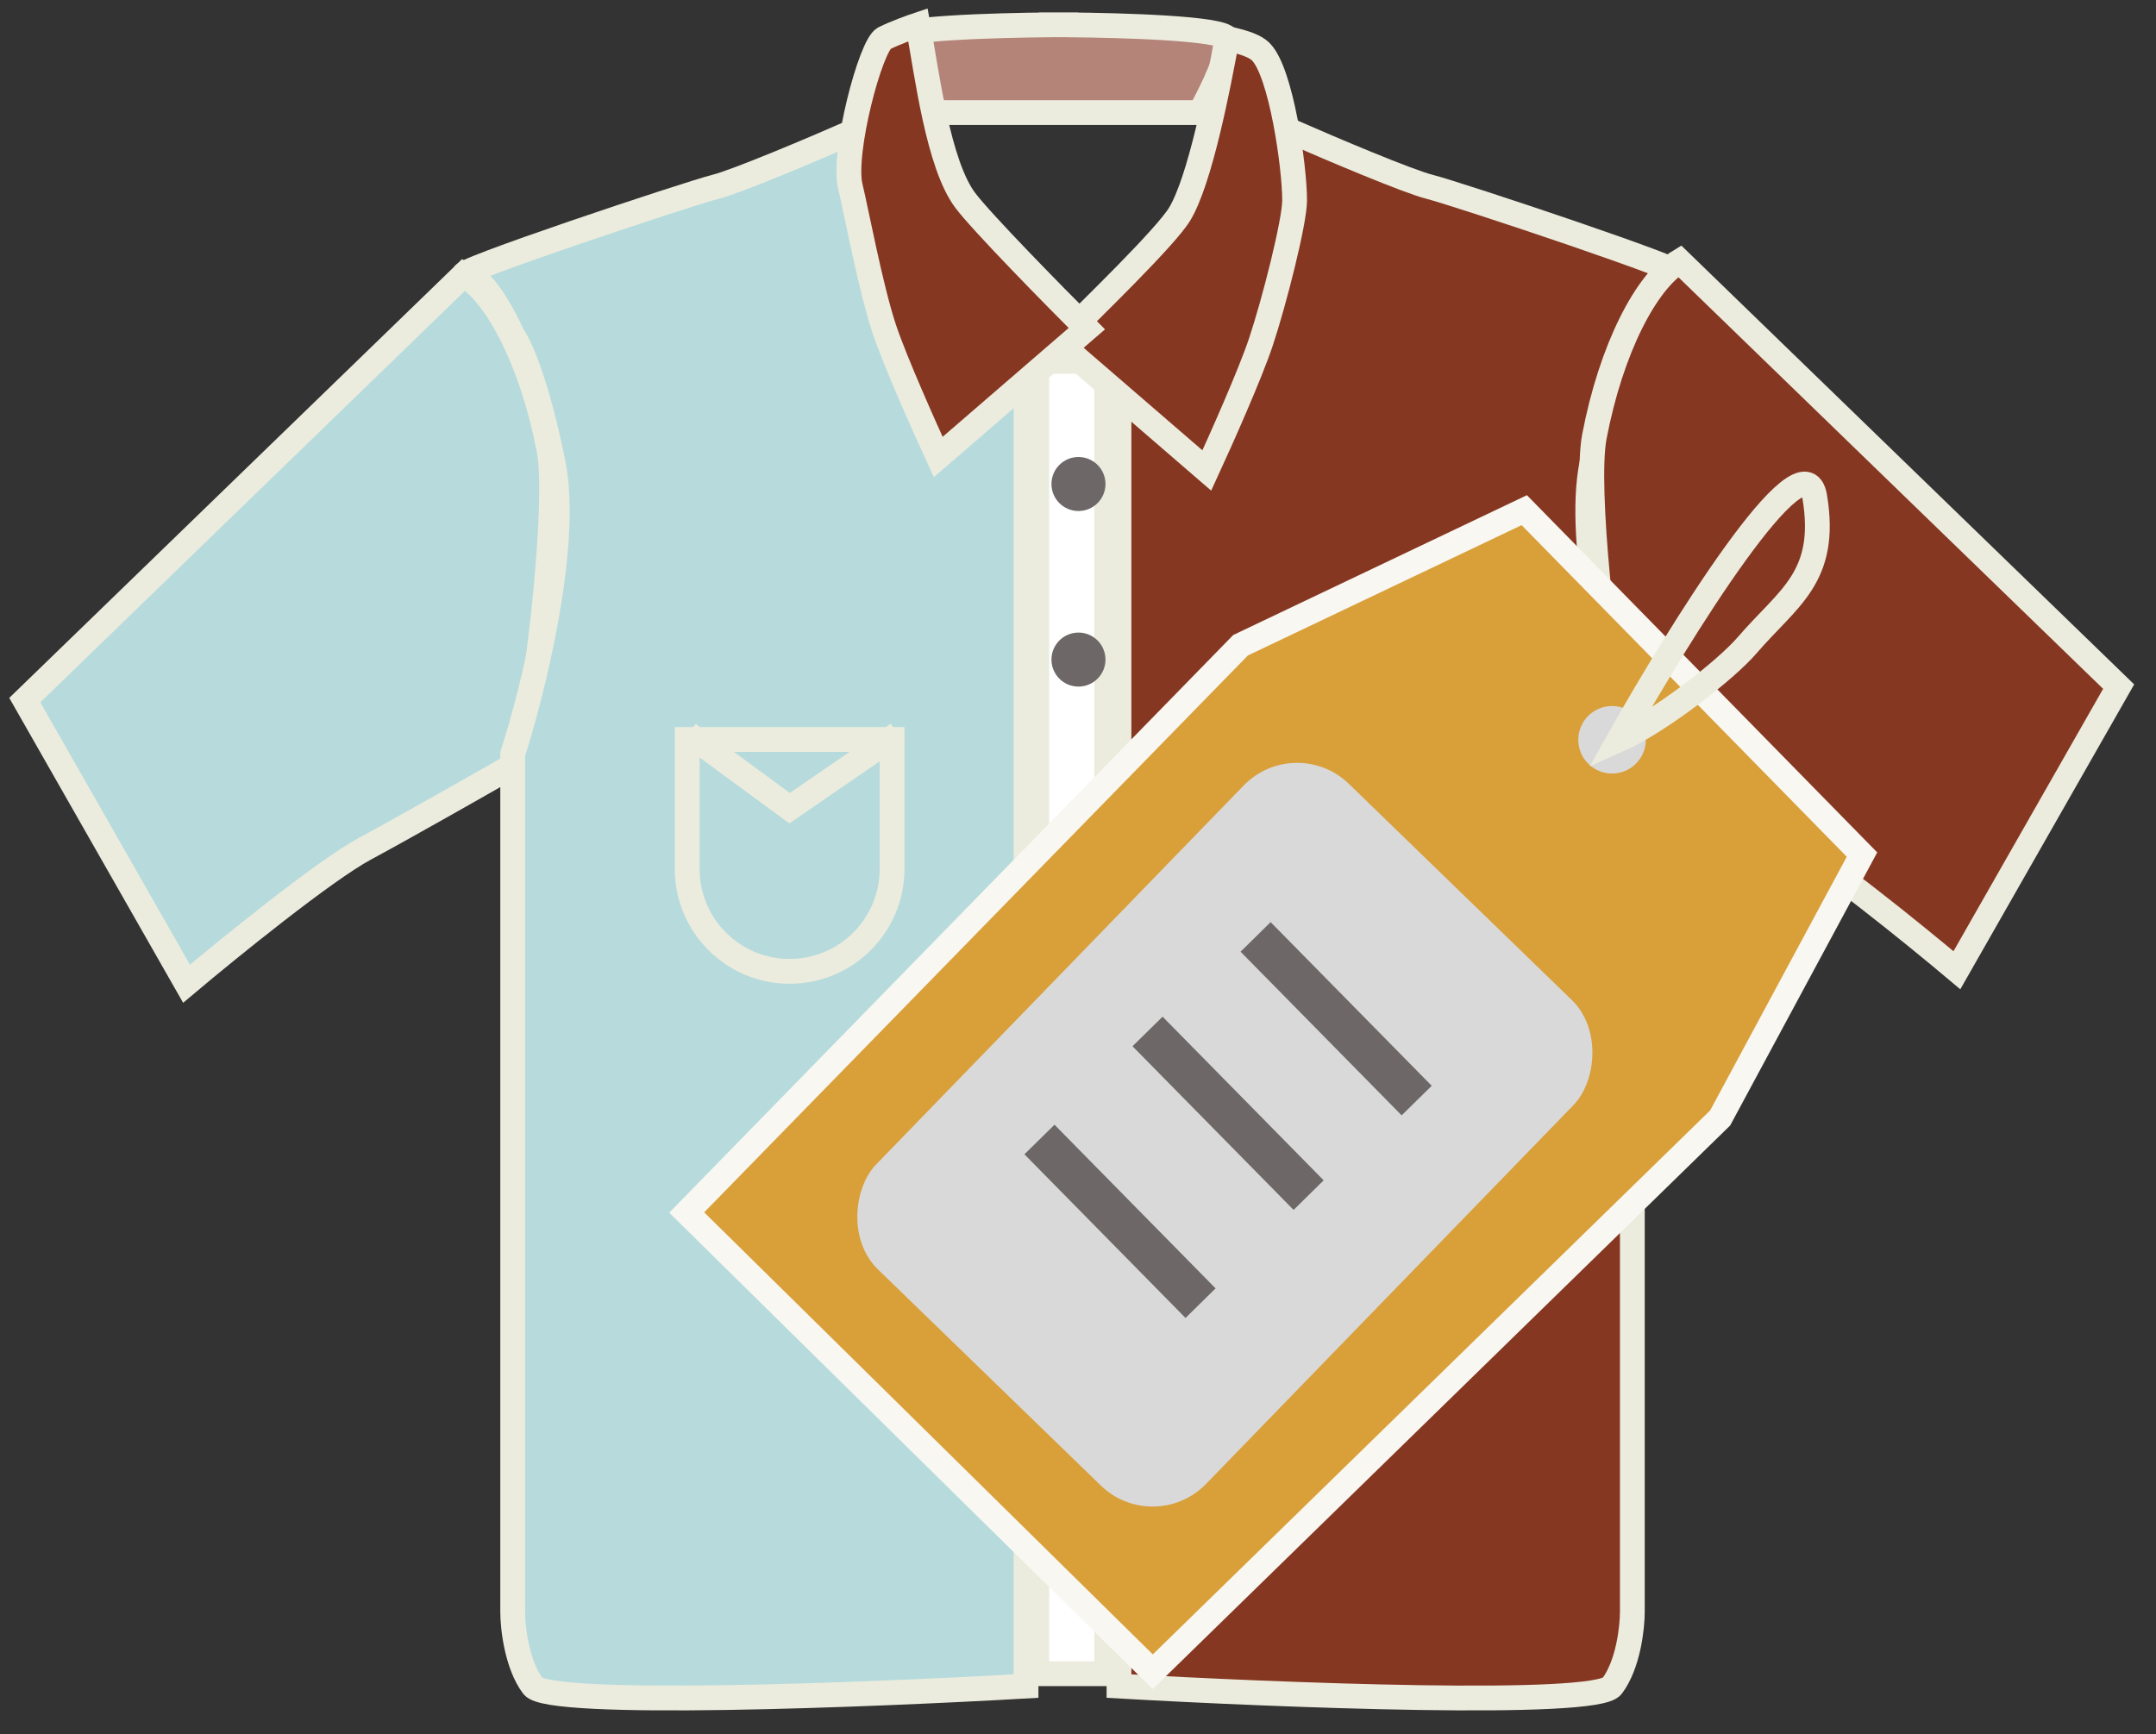 <svg width="87" height="70" viewBox="0 0 87 70" fill="none" xmlns="http://www.w3.org/2000/svg">
    <rect x="0" y="0" width="87" height="70" fill="#333333" stroke="none"/>
    <path d="M45.154 68.049V15.718L52.241 5.361C53.694 5.997 56.82 7.323 57.692 7.541C58.782 7.814 68.594 11.085 67.777 11.085C67.123 11.085 66.232 12.72 65.869 13.538C65.596 13.901 64.888 15.446 64.233 18.716C63.579 21.987 65.051 27.892 65.869 30.436V65.051C65.869 65.687 65.705 67.177 65.051 68.049C64.397 68.921 51.514 68.413 45.154 68.049Z" fill="#863722" stroke="#ECECDE"/>
    <path d="M85.493 27.711L67.777 10.54C66.426 11.357 65.011 14.083 64.336 17.626C63.954 19.63 64.711 26.711 65.461 30.164C66.887 30.981 70.143 32.835 71.763 33.707C73.384 34.579 77.24 37.705 78.966 39.158L85.493 27.711Z" fill="#863722" stroke="#ECECDE"/>
    <path d="M1 28.256L18.716 11.085C20.067 11.902 21.482 14.628 22.157 18.171C22.539 20.175 21.782 27.256 21.032 30.709C19.606 31.526 16.35 33.38 14.73 34.252C13.109 35.124 9.253 38.25 7.527 39.703L1 28.256Z" fill="#B7DBDC" stroke="#ECECDE"/>
    <path fill-rule="evenodd" clip-rule="evenodd" d="M43.009 1V1.002C45.401 1.019 49.315 1.144 49.515 1.545C49.733 1.981 48.879 3.726 48.425 4.543H43.009H42.429H37.013C36.558 3.726 35.704 1.981 35.922 1.545C36.123 1.144 40.037 1.019 42.429 1.002V1C42.522 1 42.619 1 42.719 1.001C42.819 1 42.916 1 43.009 1Z" fill="#B48478"/>
    <path d="M43.009 1.002H42.509V1.499L43.005 1.502L43.009 1.002ZM43.009 1H43.509V0.5H43.009V1ZM49.515 1.545L49.068 1.769L49.068 1.769L49.515 1.545ZM48.425 4.543V5.043H48.719L48.862 4.786L48.425 4.543ZM37.013 4.543L36.575 4.786L36.718 5.043H37.013V4.543ZM35.922 1.545L35.475 1.322L35.922 1.545ZM42.429 1.002L42.432 1.502L42.929 1.499V1.002H42.429ZM42.429 1V0.5H41.929V1H42.429ZM42.719 1.001L42.717 1.501L42.721 1.501L42.719 1.001ZM43.509 1.002V1H42.509V1.002H43.509ZM43.005 1.502C44.197 1.511 45.763 1.546 47.052 1.628C47.698 1.67 48.263 1.722 48.672 1.787C48.879 1.82 49.029 1.853 49.124 1.883C49.172 1.899 49.189 1.908 49.188 1.907C49.186 1.906 49.172 1.898 49.151 1.88C49.132 1.863 49.097 1.827 49.068 1.769L49.962 1.322C49.884 1.164 49.754 1.079 49.683 1.039C49.601 0.992 49.511 0.957 49.428 0.931C49.262 0.878 49.054 0.835 48.828 0.799C48.373 0.727 47.772 0.673 47.116 0.631C45.8 0.546 44.213 0.511 43.013 0.502L43.005 1.502ZM49.068 1.769C49.041 1.714 49.052 1.692 49.05 1.747C49.048 1.794 49.038 1.866 49.014 1.967C48.967 2.168 48.877 2.425 48.76 2.711C48.526 3.281 48.209 3.903 47.988 4.3L48.862 4.786C49.096 4.366 49.432 3.707 49.685 3.091C49.811 2.784 49.922 2.472 49.987 2.198C50.02 2.061 50.044 1.92 50.049 1.784C50.054 1.657 50.044 1.485 49.962 1.322L49.068 1.769ZM48.425 4.043H43.009V5.043H48.425V4.043ZM43.009 4.043H42.429V5.043H43.009V4.043ZM37.013 5.043H42.429V4.043H37.013V5.043ZM35.475 1.322C35.394 1.485 35.384 1.657 35.388 1.784C35.393 1.92 35.418 2.061 35.45 2.198C35.516 2.472 35.627 2.784 35.753 3.091C36.005 3.707 36.342 4.366 36.575 4.786L37.45 4.3C37.229 3.903 36.911 3.281 36.678 2.711C36.561 2.425 36.471 2.168 36.423 1.967C36.399 1.866 36.389 1.794 36.388 1.747C36.386 1.692 36.397 1.714 36.37 1.769L35.475 1.322ZM42.425 0.502C41.225 0.511 39.638 0.546 38.322 0.631C37.666 0.673 37.065 0.727 36.609 0.799C36.384 0.835 36.176 0.878 36.009 0.931C35.927 0.957 35.837 0.992 35.755 1.039C35.684 1.079 35.554 1.164 35.475 1.322L36.37 1.769C36.341 1.827 36.306 1.863 36.286 1.88C36.266 1.898 36.252 1.906 36.25 1.907C36.248 1.908 36.266 1.899 36.314 1.883C36.409 1.853 36.559 1.82 36.765 1.787C37.175 1.722 37.739 1.67 38.386 1.628C39.675 1.546 41.241 1.511 42.432 1.502L42.425 0.502ZM42.929 1.002V1H41.929V1.002H42.929ZM42.429 1.5C42.521 1.5 42.617 1.5 42.717 1.501L42.721 0.501C42.62 0.5 42.522 0.5 42.429 0.5V1.5ZM43.009 0.5C42.915 0.5 42.818 0.5 42.717 0.501L42.721 1.501C42.82 1.5 42.917 1.5 43.009 1.5V0.5Z" fill="#ECECDE"/>
    <path d="M50.56 29.846H58.827V35.07C58.827 37.353 56.977 39.203 54.694 39.203C52.411 39.203 50.56 37.353 50.56 35.07V29.846Z" stroke="#ECECDE"/>
    <path d="M50.333 29.619L54.694 32.617L58.782 29.619" stroke="#ECECDE"/>
    <path d="M41.403 68.049V15.718L34.316 5.361C32.863 5.997 29.737 7.323 28.865 7.541C27.775 7.814 17.963 11.085 18.78 11.085C19.435 11.085 20.325 12.72 20.688 13.538C20.961 13.901 21.67 15.446 22.324 18.716C22.978 21.987 21.506 27.892 20.688 30.436V65.051C20.688 65.687 20.852 67.177 21.506 68.049C22.16 68.921 35.043 68.413 41.403 68.049Z" fill="#B7DBDC" stroke="#ECECDE"/>
    <path d="M35.997 29.846H27.73V35.07C27.73 37.353 29.581 39.203 31.863 39.203C34.146 39.203 35.997 37.353 35.997 35.07V29.846Z" stroke="#ECECDE"/>
    <path d="M36.224 29.619L31.863 32.617L27.775 29.619" stroke="#ECECDE"/>
    <rect x="41.839" y="14.583" width="2.816" height="52.967" fill="white" stroke="#ECECDE"/>
    <path d="M47.607 8.632C48.425 7.269 49.152 3.544 49.515 1.545C49.788 1.636 50.533 1.745 50.878 2.09C51.696 2.908 52.241 6.724 52.241 8.086C52.241 8.948 51.423 12.175 50.878 13.81C50.442 15.118 49.243 17.808 48.698 18.989L42.701 13.81C44.064 12.447 47.047 9.566 47.607 8.632Z" fill="#863722" stroke="#ECECDE"/>
    <path d="M38.95 8.086C37.86 6.633 37.405 2.999 37.042 1C36.769 1.091 36.115 1.327 35.679 1.545C35.134 1.818 33.98 6.179 34.316 7.541C34.523 8.378 35.134 11.63 35.679 13.265C36.115 14.573 37.315 17.263 37.86 18.444L43.856 13.265C42.493 11.902 39.604 8.959 38.95 8.086Z" fill="#863722" stroke="#ECECDE"/>
    <circle cx="43.519" cy="19.534" r="1.09" fill="#6D6767"/>
    <circle cx="43.519" cy="26.62" r="1.09" fill="#6D6767"/>
    <circle cx="43.519" cy="33.707" r="1.09" fill="#6D6767"/>
    <circle cx="43.519" cy="40.793" r="1.09" fill="#6D6767"/>
    <circle cx="43.519" cy="47.88" r="1.09" fill="#6D6767"/>
    <circle cx="43.519" cy="54.967" r="1.09" fill="#6D6767"/>
    <circle cx="43.519" cy="62.053" r="1.09" fill="#6D6767"/>
    <path d="M75.136 34.49L61.508 20.59L50.06 26.041L27.711 48.936L46.517 67.47L69.412 45.12L75.136 34.49Z" fill="#D99F39" stroke="#F8F7F1"/>
    <rect x="52.276" y="29.546" width="18.534" height="27.298" rx="3" transform="rotate(44.121 52.276 29.546)" fill="#D9D9D9"/>
    <circle cx="65.051" cy="29.857" r="1.363" fill="#D9D9D9"/>
    <path d="M70.502 26.041C69.639 27.048 66.959 29.13 65.324 29.857C67.777 25.496 72.792 17.428 73.228 20.045C73.773 23.316 72.138 24.133 70.502 26.041Z" stroke="#ECECDE"/>
    <rect x="51.273" y="37.216" width="9.267" height="1.702" transform="rotate(45.459 51.273 37.216)" fill="#6D6767"/>
    <rect x="46.913" y="41.032" width="9.267" height="1.702" transform="rotate(45.459 46.913 41.032)" fill="#6D6767"/>
    <rect x="42.552" y="45.393" width="9.267" height="1.702" transform="rotate(45.459 42.552 45.393)" fill="#6D6767"/>
</svg>
